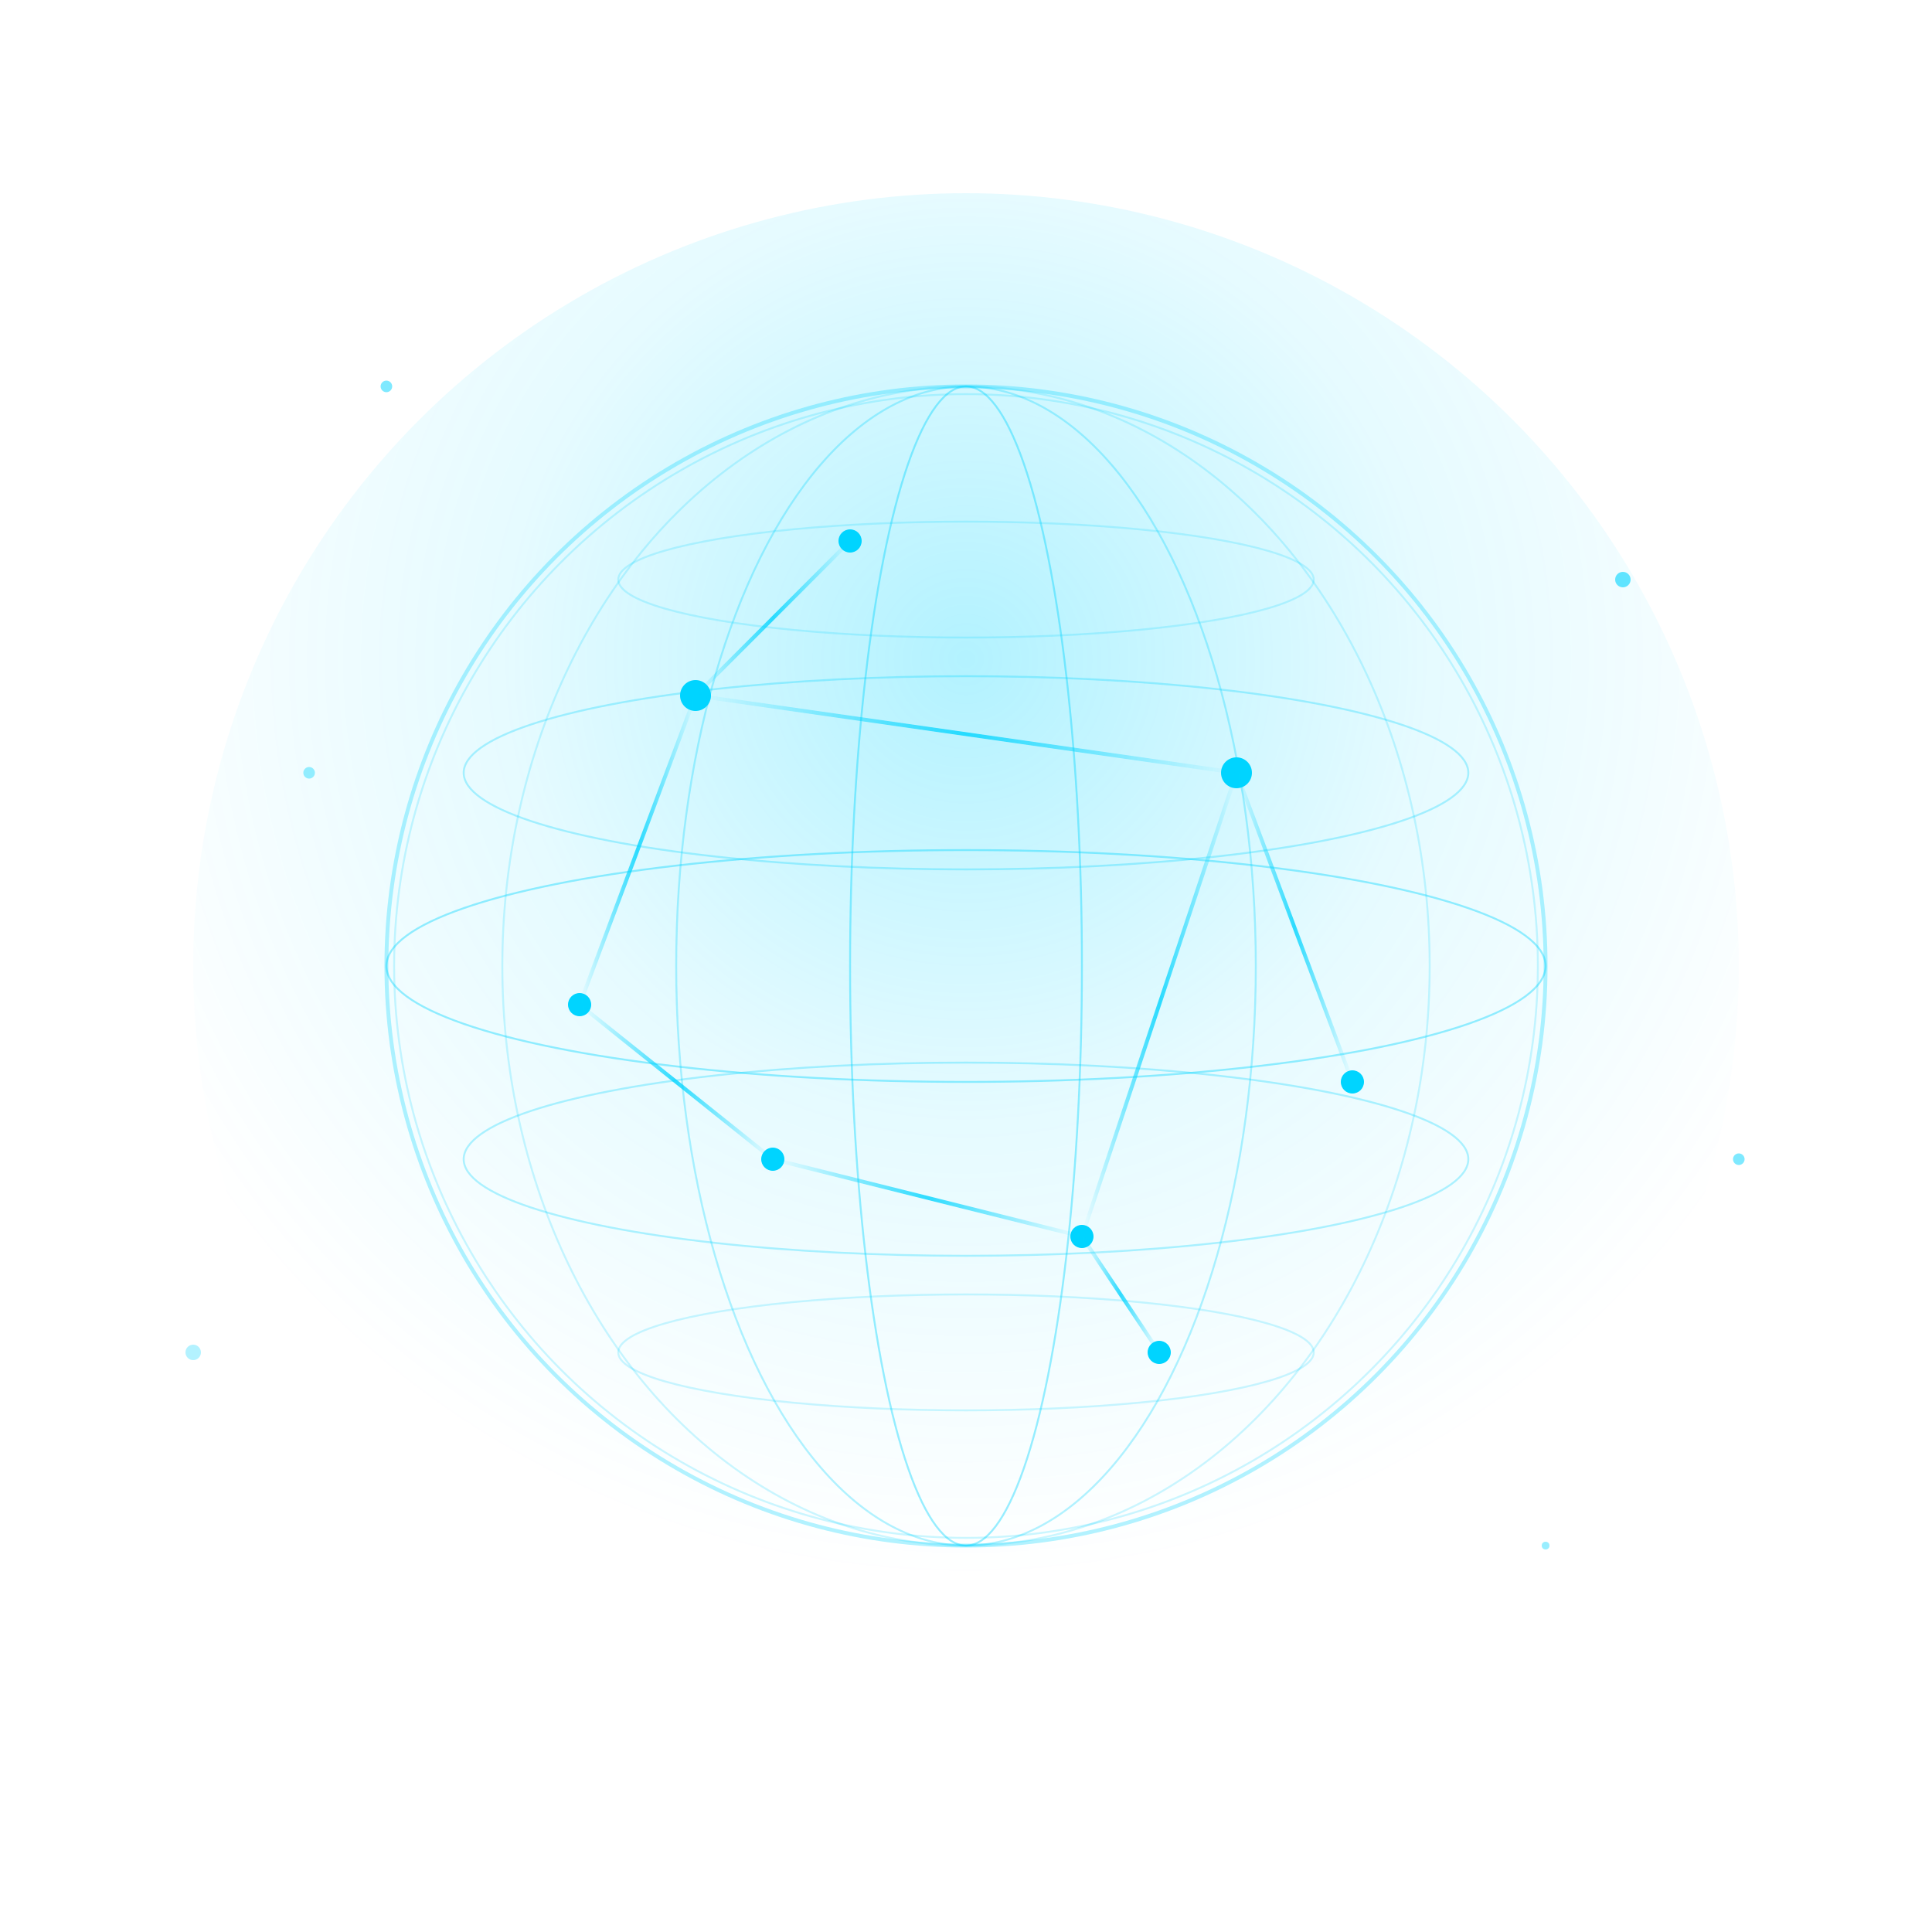 <svg width="500" height="500" viewBox="0 0 500 500" fill="none" xmlns="http://www.w3.org/2000/svg">
  <defs>
    <radialGradient id="globeGlow" cx="50%" cy="30%" r="60%" fx="50%" fy="30%">
      <stop offset="0%" stop-color="#00d4ff" stop-opacity="0.3"/>
      <stop offset="50%" stop-color="#00d4ff" stop-opacity="0.1"/>
      <stop offset="100%" stop-color="#00d4ff" stop-opacity="0"/>
    </radialGradient>
    <linearGradient id="lineGradient" x1="0%" y1="0%" x2="100%" y2="0%">
      <stop offset="0%" stop-color="#00d4ff" stop-opacity="0"/>
      <stop offset="50%" stop-color="#00d4ff" stop-opacity="0.8"/>
      <stop offset="100%" stop-color="#00d4ff" stop-opacity="0"/>
    </linearGradient>
  </defs>

  <!-- Outer glow -->
  <circle cx="250" cy="250" r="200" fill="url(#globeGlow)"/>

  <!-- Main globe outline -->
  <circle cx="250" cy="250" r="150" stroke="#00d4ff" stroke-width="1" fill="none" opacity="0.3"/>
  <circle cx="250" cy="250" r="148" stroke="#00d4ff" stroke-width="0.5" fill="none" opacity="0.2"/>

  <!-- Latitude lines -->
  <ellipse cx="250" cy="250" rx="150" ry="30" stroke="#00d4ff" stroke-width="0.5" fill="none" opacity="0.4"/>
  <ellipse cx="250" cy="200" rx="130" ry="25" stroke="#00d4ff" stroke-width="0.5" fill="none" opacity="0.3"/>
  <ellipse cx="250" cy="300" rx="130" ry="25" stroke="#00d4ff" stroke-width="0.5" fill="none" opacity="0.3"/>
  <ellipse cx="250" cy="150" rx="90" ry="15" stroke="#00d4ff" stroke-width="0.5" fill="none" opacity="0.2"/>
  <ellipse cx="250" cy="350" rx="90" ry="15" stroke="#00d4ff" stroke-width="0.5" fill="none" opacity="0.2"/>

  <!-- Longitude lines -->
  <ellipse cx="250" cy="250" rx="30" ry="150" stroke="#00d4ff" stroke-width="0.5" fill="none" opacity="0.4"/>
  <ellipse cx="250" cy="250" rx="75" ry="150" stroke="#00d4ff" stroke-width="0.5" fill="none" opacity="0.3"/>
  <ellipse cx="250" cy="250" rx="120" ry="150" stroke="#00d4ff" stroke-width="0.5" fill="none" opacity="0.2"/>

  <!-- Connection nodes -->
  <circle cx="180" cy="180" r="4" fill="#00d4ff"/>
  <circle cx="320" cy="200" r="4" fill="#00d4ff"/>
  <circle cx="280" cy="320" r="3" fill="#00d4ff"/>
  <circle cx="150" cy="260" r="3" fill="#00d4ff"/>
  <circle cx="350" cy="280" r="3" fill="#00d4ff"/>
  <circle cx="220" cy="140" r="3" fill="#00d4ff"/>
  <circle cx="300" cy="350" r="3" fill="#00d4ff"/>
  <circle cx="200" cy="300" r="3" fill="#00d4ff"/>

  <!-- Connection lines -->
  <line x1="180" y1="180" x2="320" y2="200" stroke="url(#lineGradient)" stroke-width="1"/>
  <line x1="320" y1="200" x2="280" y2="320" stroke="url(#lineGradient)" stroke-width="1"/>
  <line x1="180" y1="180" x2="150" y2="260" stroke="url(#lineGradient)" stroke-width="1"/>
  <line x1="150" y1="260" x2="200" y2="300" stroke="url(#lineGradient)" stroke-width="1"/>
  <line x1="220" y1="140" x2="180" y2="180" stroke="url(#lineGradient)" stroke-width="1"/>
  <line x1="350" y1="280" x2="320" y2="200" stroke="url(#lineGradient)" stroke-width="1"/>
  <line x1="300" y1="350" x2="280" y2="320" stroke="url(#lineGradient)" stroke-width="1"/>
  <line x1="200" y1="300" x2="280" y2="320" stroke="url(#lineGradient)" stroke-width="1"/>

  <!-- Outer particles -->
  <circle cx="420" cy="150" r="2" fill="#00d4ff" opacity="0.6"/>
  <circle cx="80" cy="200" r="1.5" fill="#00d4ff" opacity="0.4"/>
  <circle cx="450" cy="300" r="1.5" fill="#00d4ff" opacity="0.5"/>
  <circle cx="50" cy="350" r="2" fill="#00d4ff" opacity="0.3"/>
  <circle cx="400" cy="400" r="1" fill="#00d4ff" opacity="0.4"/>
  <circle cx="100" cy="100" r="1.5" fill="#00d4ff" opacity="0.5"/>
</svg>
